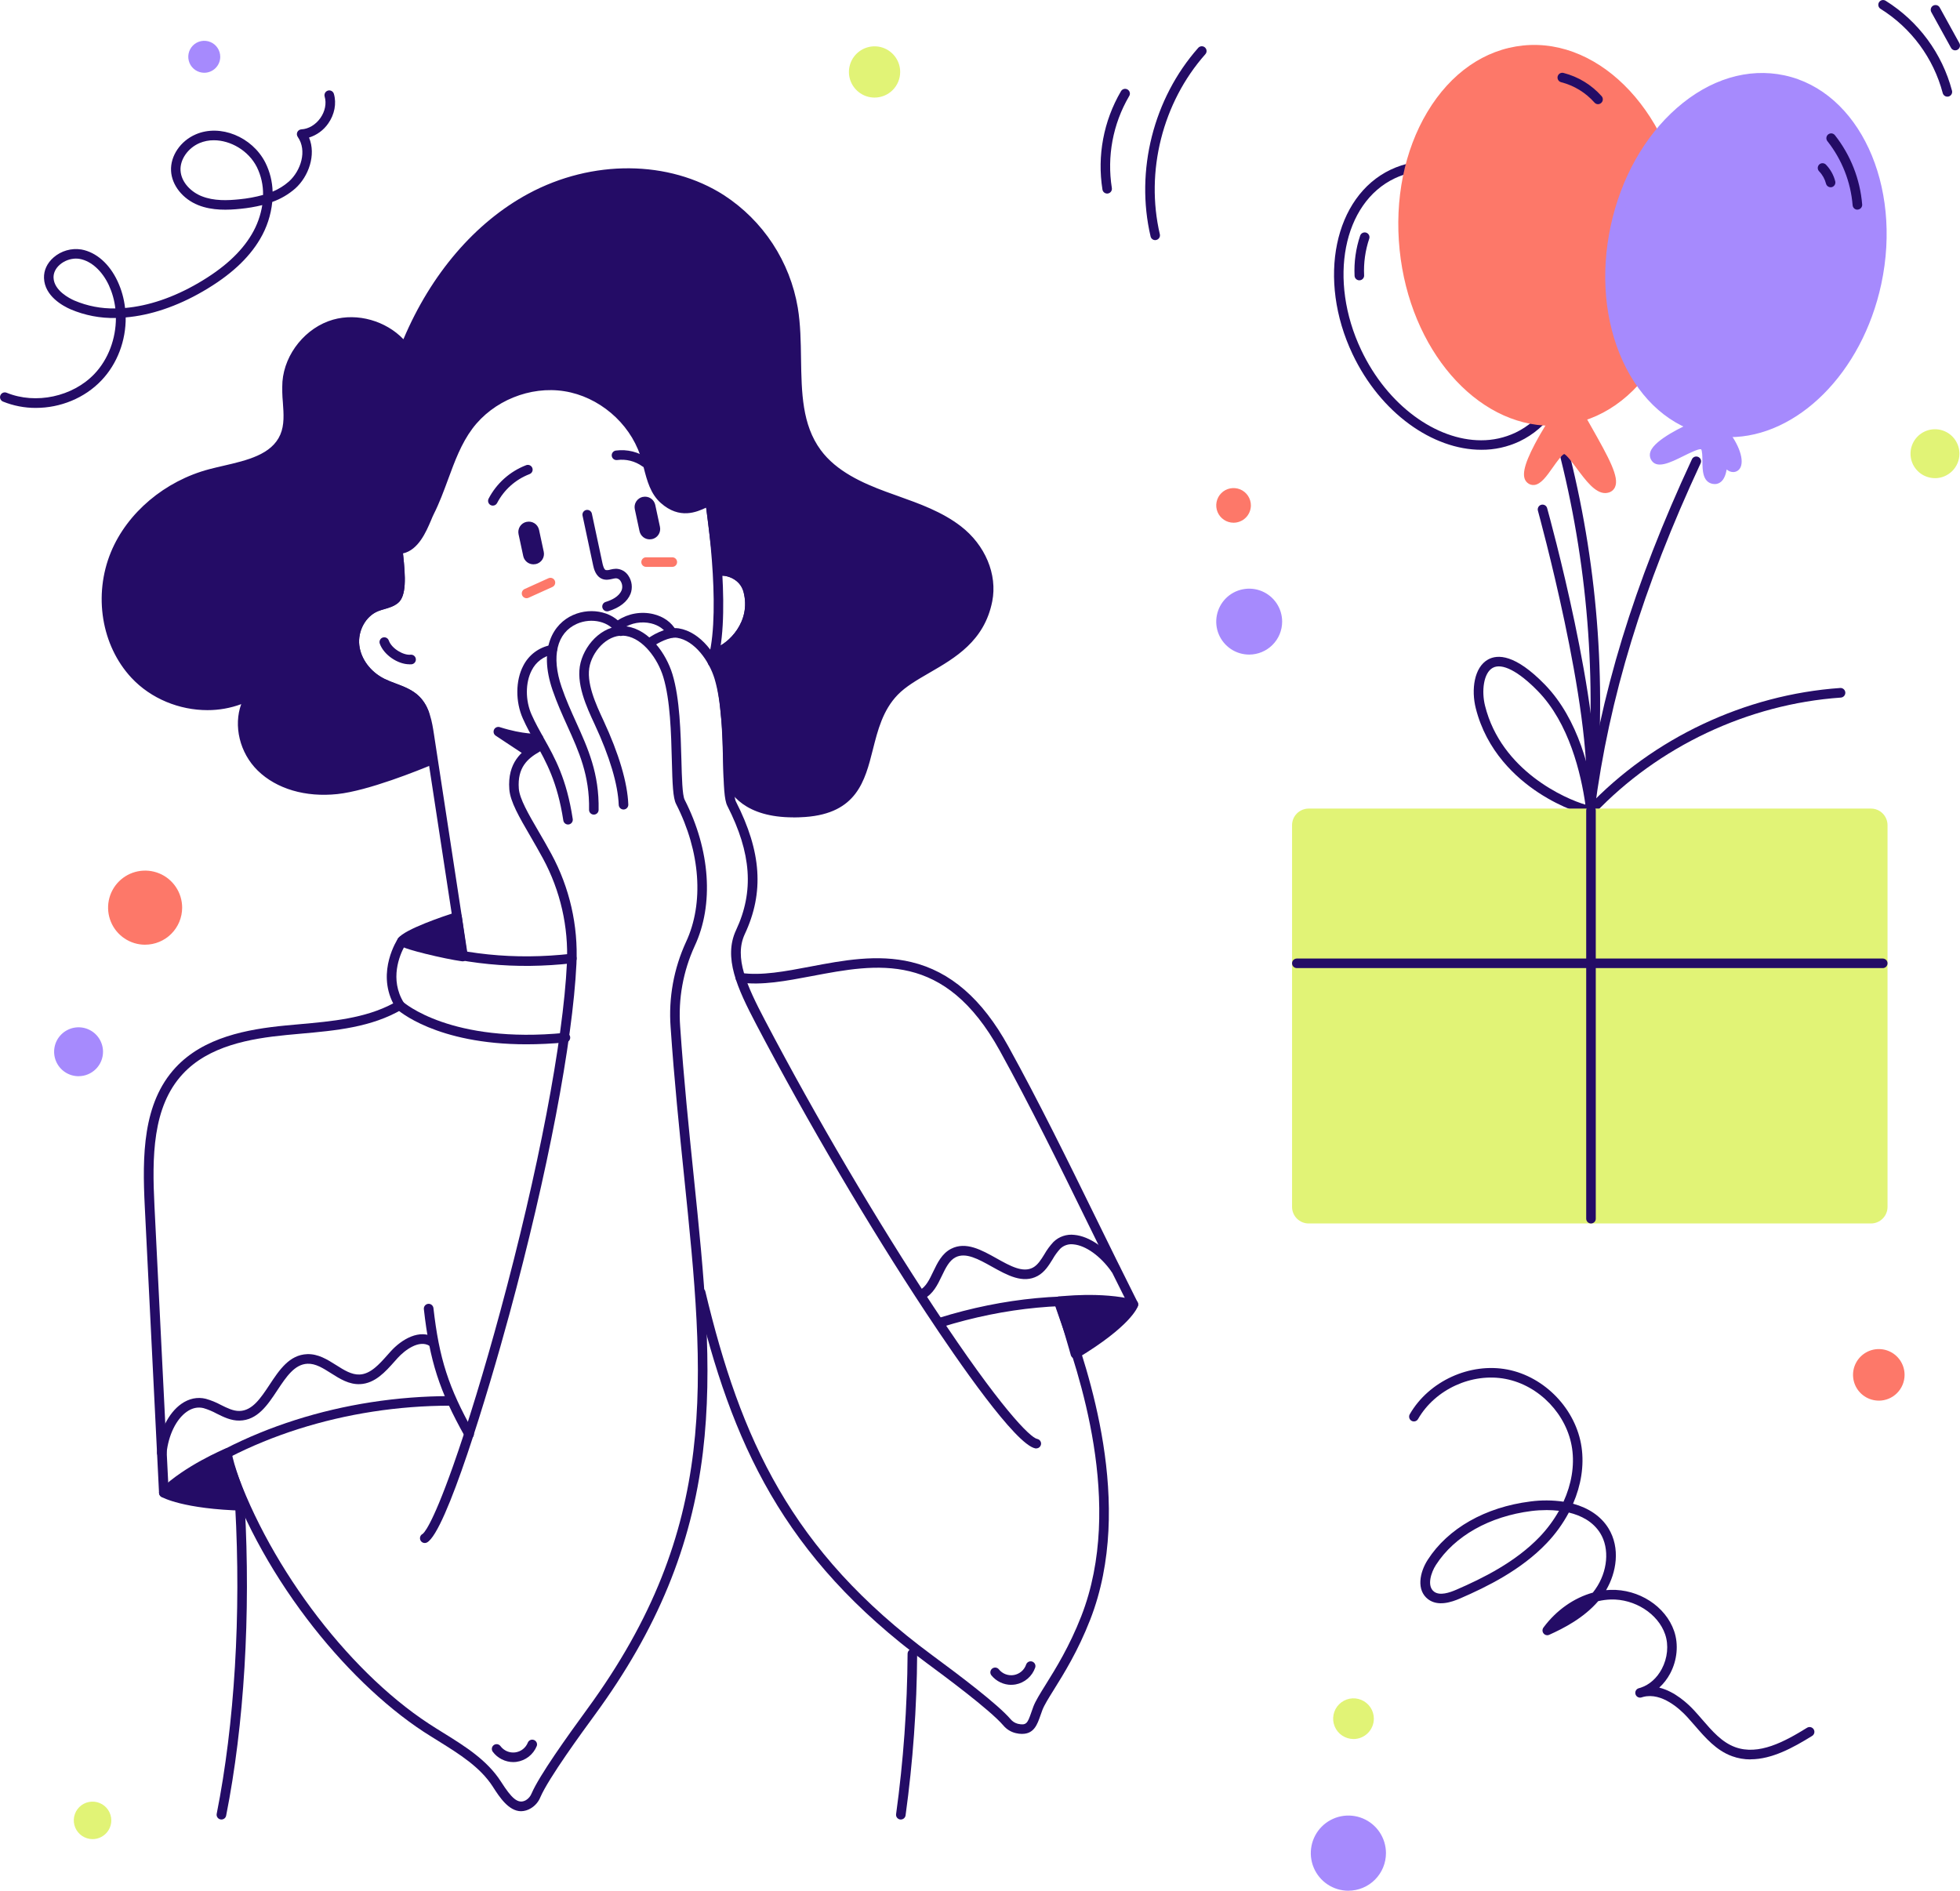 <?xml version="1.0" encoding="UTF-8"?>
<svg id="Layer_2" data-name="Layer 2" xmlns="http://www.w3.org/2000/svg" viewBox="0 0 798.63 770.41">
  <defs>
    <style>
      .cls-1 {
        fill: #a68afd;
      }

      .cls-2 {
        fill: #fd7869;
      }

      .cls-3 {
        fill: #240c66;
      }

      .cls-4 {
        fill: #e1f376;
      }
    </style>
  </defs>
  <g id="Layer_1-2" data-name="Layer 1">
    <g>
      <path class="cls-3" d="M603.56,183.27c-19.77,0-41.06-14.99-52.44-38.97-14.48-30.52-7.5-64.22,15.52-75.16,11.25-5.34,24.55-4.51,37.47,2.33,12.72,6.73,23.56,18.53,30.52,33.22,14.48,30.52,7.51,64.22-15.51,75.16-4.86,2.29-10.18,3.46-15.55,3.42Zm-21.27-113.7c-4.83-.02-9.61,1.03-13.99,3.1-21.08,9.99-27.21,41.37-13.66,69.95,10.71,22.6,30.57,36.78,48.84,36.78,4.82,.03,9.59-1.03,13.96-3.08,21.08-9.99,27.21-41.37,13.66-69.95-6.61-13.92-16.85-25.1-28.83-31.45-6.71-3.55-13.51-5.35-19.99-5.35Z"/>
      <path class="cls-3" d="M188.48,390.32c-.47,0-.92-.17-1.27-.48-.35-.31-.58-.73-.65-1.19-2.92-19.09-4.87-31.8-6.8-44.5-1.94-12.7-3.9-25.41-6.8-44.5-.82-5.37-1.75-10.07-4.87-13.15-2.13-2.11-5.09-3.22-8.21-4.4-1.74-.62-3.44-1.33-5.11-2.13-6.75-3.41-11.45-9.78-12.25-16.64-.89-7.57,3.44-15.3,10.08-17.97,.94-.37,1.9-.68,2.87-.94,1.58-.46,3.07-.89,4.18-1.74,2.26-1.75,1.15-12.22,.72-16.15-.11-1.03-.21-1.94-.26-2.64-.04-.52,.12-1.03,.46-1.42,.34-.39,.82-.64,1.33-.68,.52-.04,1.03,.12,1.42,.46,.39,.34,.64,.82,.68,1.33,.06,.68,.15,1.55,.25,2.54,.93,8.73,1.46,16.81-2.23,19.65-1.67,1.31-3.62,1.87-5.48,2.41-.84,.23-1.67,.49-2.49,.81-5.06,2.04-8.35,8.02-7.67,13.92,.66,5.57,4.54,10.79,10.14,13.62,1.54,.74,3.11,1.39,4.72,1.96,3.37,1.26,6.86,2.58,9.58,5.27,4.29,4.24,5.27,10.65,5.99,15.33,2.92,19.09,4.86,31.8,6.8,44.5,1.94,12.71,3.9,25.42,6.8,44.5,.04,.25,.03,.51-.03,.76-.06,.25-.17,.48-.32,.69-.15,.21-.34,.38-.56,.52-.22,.13-.46,.22-.72,.26-.1,.01-.2,.01-.31,0Z"/>
      <path class="cls-3" d="M290.33,271.62c-.16,0-.32-.02-.48-.06-.25-.06-.48-.18-.69-.33-.21-.15-.38-.34-.51-.57-.13-.22-.22-.46-.25-.72-.04-.26-.02-.51,.04-.76,.46-1.81,.86-3.76,1.2-5.76,3.68-22.17-2.32-61.95-4.19-70.11-.12-.5-.02-1.03,.25-1.47s.71-.75,1.22-.86c.51-.12,1.03-.03,1.47,.25,.44,.28,.75,.71,.86,1.22,1.9,8.32,8.01,48.88,4.24,71.61-.35,2.12-.78,4.16-1.27,6.09-.11,.42-.35,.79-.69,1.06s-.76,.41-1.19,.41Z"/>
      <path class="cls-3" d="M166.82,270.68c-4.77,0-10.44-3.86-12.06-8.39-.09-.24-.13-.5-.12-.76,.01-.26,.07-.51,.18-.74,.11-.23,.26-.44,.45-.61,.19-.18,.41-.31,.65-.39,.24-.09,.5-.13,.76-.11,.26,.01,.51,.08,.74,.19s.44,.27,.61,.46c.17,.19,.3,.42,.39,.66,1.19,3.34,6,6.08,8.86,5.78,.26-.03,.51,0,.76,.07,.25,.07,.48,.19,.68,.36,.2,.16,.37,.36,.49,.59,.12,.23,.2,.47,.23,.73,.03,.26,0,.52-.07,.76-.07,.25-.19,.48-.36,.68-.16,.2-.36,.37-.59,.49-.23,.12-.47,.2-.73,.23-.29,0-.59,.02-.88,.02Z"/>
      <path class="cls-3" d="M247.34,249.09c-.47,0-.92-.17-1.27-.48-.35-.31-.58-.73-.65-1.19-.07-.46,.03-.93,.28-1.33,.25-.39,.63-.68,1.08-.82,2.39-.73,5.47-2.15,6.53-4.8,.22-.62,.28-1.27,.2-1.92-.08-.65-.31-1.27-.67-1.81-.19-.32-.45-.59-.77-.78s-.68-.31-1.05-.33c-.51,.03-1.01,.12-1.5,.25-1.15,.26-2.57,.6-4.07,.04-2.78-1.04-3.5-4.29-3.79-5.68l-4.27-20.05c-.07-.25-.08-.52-.04-.78,.04-.26,.13-.51,.27-.73,.14-.22,.32-.42,.54-.57,.21-.15,.46-.26,.71-.31,.26-.05,.52-.06,.78,0,.26,.05,.5,.15,.72,.3,.22,.15,.4,.34,.54,.56,.14,.22,.24,.47,.28,.73l4.28,20.05c.13,.63,.56,2.54,1.34,2.84,.62,.08,1.24,.02,1.83-.18,.78-.21,1.59-.33,2.41-.35,1,.03,1.99,.3,2.86,.8,.88,.5,1.61,1.2,2.15,2.05,.72,1.07,1.17,2.3,1.32,3.58,.15,1.28,0,2.58-.46,3.79-1.3,3.22-4.42,5.66-9.01,7.06-.18,.05-.38,.08-.57,.07Z"/>
      <path class="cls-2" d="M214.55,243.74c-.45,0-.88-.15-1.22-.43-.35-.28-.59-.67-.68-1.11-.09-.43-.04-.89,.17-1.29,.2-.4,.53-.71,.94-.9l9.73-4.4c.47-.21,1.01-.23,1.49-.04,.48,.18,.87,.55,1.08,1.02,.21,.47,.23,1,.05,1.49-.18,.48-.55,.87-1.01,1.09l-9.73,4.4c-.25,.12-.53,.17-.8,.18Z"/>
      <path class="cls-3" d="M292.42,267.64c-.46,0-.91-.16-1.26-.46s-.59-.72-.66-1.17c-.08-.46,.02-.93,.25-1.32,.24-.4,.61-.69,1.05-.84,4.65-1.56,14.44-10.32,11.14-22.73-1.4-5.21-6.97-6.95-9.69-6.47-.51,.08-1.02-.04-1.44-.33-.42-.3-.7-.74-.79-1.25-.09-.5,.02-1.02,.31-1.44,.29-.42,.73-.72,1.23-.81,4.66-.83,12.17,1.94,14.14,9.29,3.9,14.64-7.14,25.26-13.65,27.44-.2,.07-.42,.1-.63,.1Z"/>
      <path class="cls-3" d="M215.31,215.86l-.07,.02c-.48,.1-.79,.58-.69,1.06l1.92,8.95c.1,.48,.58,.79,1.06,.69l.07-.02c.48-.1,.79-.58,.69-1.06l-1.92-8.95c-.1-.48-.58-.79-1.06-.69Z"/>
      <path class="cls-3" d="M217.35,229.94c-.97,0-1.91-.33-2.66-.94-.75-.61-1.28-1.45-1.48-2.4l-1.92-8.95c-.23-1.1-.02-2.24,.59-3.18,.61-.94,1.57-1.6,2.66-1.83h.08c1.1-.23,2.24-.02,3.18,.59,.94,.61,1.6,1.57,1.84,2.66l1.92,8.95c.23,1.09,.02,2.24-.59,3.17-.61,.94-1.56,1.6-2.66,1.84h-.07c-.29,.06-.58,.09-.88,.09Z"/>
      <path class="cls-2" d="M273.94,230.98h-10.68c-.52,0-1.01-.21-1.38-.57-.37-.37-.57-.86-.57-1.38s.21-1.01,.57-1.38c.37-.37,.86-.57,1.38-.57h10.68c.52,0,1.01,.21,1.38,.57,.37,.37,.57,.86,.57,1.38s-.21,1.01-.57,1.38c-.36,.37-.86,.57-1.38,.57Z"/>
      <path class="cls-3" d="M264.91,216.4l.07-.02c.48-.1,.79-.58,.69-1.06l-1.92-8.95c-.1-.48-.58-.79-1.06-.69h-.07c-.48,.12-.79,.6-.69,1.08l1.92,8.95c.11,.48,.58,.79,1.07,.69Z"/>
      <path class="cls-3" d="M264.71,219.77c-.97,0-1.9-.34-2.65-.94-.75-.61-1.27-1.45-1.48-2.4l-1.92-8.95c-.23-1.09-.02-2.24,.59-3.17,.61-.94,1.56-1.6,2.65-1.84h.07c1.1-.23,2.24-.02,3.18,.59,.94,.61,1.6,1.57,1.84,2.66l1.92,8.95c.23,1.1,.02,2.24-.59,3.18-.61,.94-1.57,1.6-2.66,1.83h-.07c-.29,.06-.58,.09-.87,.09Z"/>
      <path class="cls-3" d="M209.15,717.99c-1.63,0-3.24-.39-4.7-1.13-1.46-.73-2.72-1.8-3.69-3.11-.29-.42-.41-.93-.33-1.44,.08-.5,.36-.95,.77-1.25,.41-.3,.92-.43,1.43-.36,.5,.08,.96,.34,1.27,.75,.68,.93,1.6,1.66,2.66,2.12,1.06,.45,2.22,.62,3.37,.47,1.14-.15,2.23-.6,3.13-1.31,.91-.71,1.61-1.65,2.03-2.73,.21-.46,.58-.82,1.04-1.01,.46-.19,.98-.19,1.45,0,.47,.18,.84,.54,1.06,.99,.21,.45,.24,.97,.08,1.44-.69,1.72-1.82,3.22-3.27,4.36-1.46,1.14-3.19,1.87-5.02,2.12-.42,.06-.85,.08-1.28,.08Z"/>
      <path class="cls-3" d="M713.3,716.9c-2.6,.01-5.17-.44-7.61-1.33-6.36-2.33-10.8-7.46-15.08-12.41-1.03-1.19-2.1-2.42-3.16-3.57-2.9-3.15-10.29-10.06-17.82-8.18-.3,.1-.59,.18-.89,.26-.49,.12-1,.05-1.44-.2-.43-.25-.76-.65-.9-1.14-.14-.48-.1-.99,.13-1.44,.23-.45,.62-.79,1.09-.95,.31-.1,.61-.19,.92-.27,3.54-1.18,6.56-3.86,8.56-7.6,2.38-4.46,2.89-9.73,1.38-14.14-2.88-8.4-12.39-14.48-22.16-14.19-1.72,.06-3.43,.28-5.1,.67-5.92,6.88-14.09,11.07-19.97,13.71-.39,.18-.83,.22-1.25,.12-.42-.1-.79-.34-1.06-.68-.27-.33-.42-.75-.43-1.18,0-.43,.13-.85,.38-1.2,5.26-7.1,12.47-12.12,20.13-14.24,.34-.43,.67-.88,.99-1.33,5.09-7.2,5.92-16.61,2.04-22.87-2.98-4.8-7.86-7.24-12.81-8.43-2.43,4.56-5.47,8.77-9.04,12.5-10.39,10.91-24.29,17.75-35.23,22.49-3.69,1.6-9.07,3.34-13.06,.35-4.86-3.68-3.49-10.92-.16-16.09,8.24-12.81,23.47-21.44,41.76-23.75,4.5-.61,9.07-.58,13.56,.08,3.24-7.12,4.52-14.62,3.51-21.62-1.99-13.82-13.36-25.76-27.1-28.4-13.74-2.64-28.72,4.24-35.68,16.34-.26,.45-.68,.78-1.18,.91-.5,.14-1.03,.07-1.48-.19-.45-.26-.78-.68-.91-1.18-.13-.5-.07-1.03,.19-1.48,7.77-13.5,24.5-21.16,39.79-18.23,15.29,2.94,28.01,16.25,30.22,31.66,1.08,7.48-.19,15.44-3.47,23.01,6.38,1.74,11.4,5.14,14.39,9.96,5.01,8.11,3.26,18.14-.93,25.26,.58-.06,1.18-.09,1.76-.11,11.57-.37,22.5,6.68,25.97,16.81,1.86,5.42,1.25,11.87-1.62,17.26-1.14,2.16-2.65,4.11-4.45,5.76,6.4,1.57,11.72,6.59,14.21,9.28,1.11,1.19,2.18,2.45,3.24,3.66,4.14,4.79,8.05,9.31,13.47,11.3,9.59,3.52,20.16-2.23,29.31-7.89,.44-.27,.98-.36,1.48-.24,.51,.12,.94,.44,1.22,.88,.27,.44,.36,.98,.24,1.48-.12,.5-.44,.94-.88,1.21-7.68,4.76-16.34,9.53-25.07,9.53Zm-83.2-101.59c-2.02,0-4.05,.12-6.05,.37-17.15,2.17-31.36,10.18-38.97,21.99-1.92,2.97-3.82,8.55-.76,10.87,2.37,1.79,6.36,.39,9.16-.82,10.58-4.59,24.05-11.2,33.96-21.6,3.02-3.18,5.64-6.71,7.79-10.53-1.7-.19-3.41-.29-5.13-.29Z"/>
      <path class="cls-3" d="M14.62,166.21c-4.59,.02-9.14-.86-13.4-2.58-.48-.2-.86-.57-1.06-1.05-.2-.48-.2-1.01,0-1.49,.19-.48,.57-.86,1.05-1.06,.48-.2,1.01-.2,1.49,0,11.88,4.85,26.93,1.63,35.77-7.67,5.7-5.99,8.76-14.43,8.76-22.79-6.33,.15-12.63-1.05-18.46-3.53-3.17-1.39-10.58-5.39-10.84-12.72-.12-3.15,1.26-6.12,3.9-8.42,1.54-1.34,3.35-2.32,5.31-2.88,1.96-.56,4.02-.68,6.03-.36,6.04,1.11,11.41,5.81,14.74,12.94,1.6,3.44,2.63,7.12,3.05,10.89,9.47-.82,19.68-4.24,29.84-10.16,10.29-5.99,17.4-12.47,21.75-19.82,2.19-3.67,3.65-7.72,4.32-11.94-2.92,.72-5.88,1.22-8.87,1.51-5.01,.52-11.46,.82-17.26-1.51-6.32-2.53-10.75-8.13-11.04-13.95-.32-6.09,3.83-12.21,10.1-14.89,9.94-4.28,22.94,.97,28.32,11.52,1.84,3.68,2.85,7.72,2.96,11.83,2.44-1.01,4.7-2.41,6.68-4.16,4.78-4.33,7.51-12.49,3.56-18.15-.2-.29-.32-.62-.35-.97-.03-.35,.04-.69,.19-1.01,.15-.31,.39-.58,.68-.77,.29-.19,.63-.3,.97-.32,2.9-.15,5.78-1.85,7.71-4.57,1.92-2.71,2.59-5.99,1.77-8.78-.07-.25-.1-.5-.07-.76,.03-.25,.1-.5,.22-.73,.12-.23,.29-.42,.49-.59,.2-.16,.43-.28,.67-.36,.25-.07,.5-.1,.76-.07,.25,.03,.5,.1,.73,.22,.23,.12,.42,.29,.59,.49,.16,.2,.28,.43,.36,.67,1.15,3.9,.28,8.46-2.33,12.13-1.89,2.71-4.64,4.71-7.79,5.69,2.98,7.09-.21,15.89-5.57,20.72-2.76,2.42-5.95,4.3-9.41,5.52-.54,5.37-2.25,10.55-5.01,15.18-4.69,7.93-12.25,14.87-23.15,21.2-10.69,6.22-21.5,9.82-31.56,10.67,.08,9.38-3.34,18.8-9.89,25.67-6.9,7.26-16.79,11.2-26.68,11.2Zm16.36-60.85c-2.42,.03-4.76,.9-6.6,2.48-1.73,1.5-2.63,3.39-2.56,5.33,.2,5.26,6.56,8.45,8.51,9.3,5.27,2.24,10.95,3.33,16.67,3.21-.37-3.26-1.26-6.44-2.63-9.43-2.74-5.88-7.19-9.9-11.9-10.75-.49-.09-.99-.13-1.49-.13Zm56.15-48.21c-2-.02-3.99,.38-5.83,1.15-4.72,2.02-7.98,6.68-7.74,11.11,.26,5.01,4.5,8.91,8.6,10.53,5.01,2.01,10.58,1.76,15.42,1.26,3.25-.31,6.46-.9,9.61-1.77,.08-3.96-.8-7.88-2.56-11.42-3.39-6.64-10.66-10.86-17.49-10.86Z"/>
      <path class="cls-3" d="M470.71,97.84c-.44,0-.87-.15-1.21-.42s-.58-.66-.68-1.08c-6.27-26.78,1.17-56.22,19.4-76.82,.17-.2,.37-.36,.6-.47,.23-.12,.48-.18,.74-.2,.26-.02,.52,.02,.76,.1,.24,.08,.47,.21,.66,.39,.19,.17,.35,.38,.46,.61,.11,.23,.18,.49,.19,.74,.02,.26-.02,.52-.11,.76-.09,.24-.23,.47-.4,.66-17.42,19.66-24.5,47.76-18.53,73.33,.06,.25,.07,.51,.03,.76-.04,.25-.13,.49-.27,.71-.13,.22-.31,.41-.52,.55-.21,.15-.44,.26-.69,.31-.15,.05-.3,.07-.45,.08Z"/>
      <path class="cls-3" d="M451.13,78.87c-.46,0-.91-.17-1.26-.46-.35-.3-.59-.71-.66-1.17-2.19-13.78,.46-27.9,7.48-39.95,.12-.24,.29-.46,.49-.63,.21-.17,.44-.3,.7-.38,.26-.08,.53-.1,.8-.07,.27,.03,.53,.12,.76,.26,.23,.14,.43,.32,.59,.54s.27,.47,.32,.73c.06,.26,.06,.54,0,.8-.06,.26-.16,.51-.32,.73-6.57,11.27-9.04,24.46-6.99,37.34,.08,.51-.04,1.03-.34,1.45-.3,.42-.75,.7-1.26,.78-.1,.02-.2,.04-.31,.04Z"/>
      <path class="cls-3" d="M793.47,39.38c-.43,0-.85-.14-1.19-.41s-.58-.63-.69-1.05c-3.76-14.22-12.79-26.47-25.26-34.27-.23-.13-.43-.3-.59-.51-.16-.21-.28-.45-.34-.7-.07-.26-.08-.52-.04-.78,.04-.26,.13-.51,.27-.73,.14-.22,.32-.42,.54-.57,.22-.15,.46-.26,.72-.31,.26-.05,.53-.06,.78,0,.26,.05,.5,.15,.72,.3,13.32,8.33,22.96,21.41,26.98,36.6,.06,.25,.08,.51,.04,.76-.03,.25-.12,.5-.25,.72-.13,.22-.3,.41-.51,.57-.2,.15-.44,.27-.68,.33-.16,.04-.33,.06-.49,.06Z"/>
      <path class="cls-3" d="M796.68,20.52c-.35,0-.69-.09-.99-.27-.3-.18-.54-.43-.71-.74l-8.04-14.57c-.12-.22-.2-.47-.23-.72-.03-.25,0-.51,.06-.76,.07-.25,.19-.48,.35-.68,.16-.2,.36-.37,.58-.49,.23-.12,.47-.2,.73-.23,.25-.03,.51,0,.76,.06,.25,.07,.48,.19,.68,.35,.2,.16,.37,.36,.49,.58l8.03,14.57c.16,.3,.24,.63,.24,.97,0,.34-.1,.67-.27,.96-.18,.29-.42,.53-.71,.7-.29,.17-.63,.26-.96,.26Z"/>
      <path class="cls-3" d="M647.81,331.78h-.21c-.25-.03-.5-.1-.73-.23-.22-.12-.42-.29-.58-.48-.16-.2-.28-.43-.35-.67-.08-.25-.1-.5-.07-.76,5.01-47.87,1.64-96.24-9.97-142.95-.07-.25-.09-.52-.06-.78,.03-.26,.12-.51,.25-.74,.13-.23,.31-.43,.52-.58,.21-.16,.45-.27,.7-.33,.26-.06,.52-.07,.78-.03,.26,.04,.51,.14,.73,.28,.22,.14,.41,.32,.56,.54,.15,.22,.25,.46,.31,.72,11.71,47.14,15.1,95.96,10.02,144.27-.05,.47-.27,.91-.62,1.23-.35,.32-.8,.51-1.28,.52Z"/>
      <path class="cls-3" d="M647.79,331.86h-.26c-.51-.07-.97-.34-1.29-.75-.31-.41-.45-.92-.38-1.44,5.98-46.27,19.82-91.55,43.54-142.53,.22-.47,.61-.83,1.1-1.01,.48-.18,1.02-.15,1.49,.06,.47,.22,.83,.61,1.01,1.1,.18,.49,.16,1.02-.06,1.49-23.56,50.61-37.3,95.53-43.21,141.42-.07,.46-.31,.88-.66,1.19-.35,.3-.81,.47-1.28,.47Z"/>
      <path class="cls-3" d="M648.23,332.21c-2.39,0-11.62-2.85-21.26-9.16-9.29-6.08-21.28-17.02-25.66-34.52-1.85-7.42-.73-16.6,5.01-19.8,3.9-2.17,11.07-2.18,23.1,10.16,13.75,14.1,18.88,35.57,20.79,51.1,.07,.52-.07,1.04-.38,1.45-.31,.42-.77,.69-1.29,.77-.1,0-.21,0-.31,0Zm-43.13-44.63c6.65,26.61,32.85,37.95,40.9,40.29-1.8-12.63-6.61-33.19-19.37-46.27-7.92-8.12-14.63-11.58-18.41-9.47-3.77,2.11-4.6,9.53-3.12,15.45Z"/>
      <path class="cls-3" d="M648.27,332.17c-.38,0-.75-.11-1.07-.32-.32-.21-.57-.51-.72-.86-.15-.35-.19-.74-.13-1.11,.07-.38,.24-.72,.51-1,26.72-28.16,64.23-45.85,102.95-48.55,.52-.04,1.03,.13,1.42,.48,.39,.34,.63,.82,.67,1.34,.03,.52-.14,1.03-.48,1.42-.34,.39-.82,.63-1.34,.67-37.75,2.63-74.34,19.89-100.39,47.33-.18,.19-.4,.35-.64,.45-.24,.11-.51,.16-.77,.16Z"/>
      <path class="cls-3" d="M66.74,610.17c-.5,0-.98-.19-1.34-.53-.36-.34-.58-.81-.6-1.31l-5.81-116.72c-1.02-20.68-.9-42.09,12.54-56.61,11.5-12.38,29.14-15.63,44.91-17.15,1.84-.18,3.7-.34,5.57-.51,13.18-1.18,26.78-2.38,38.2-8.49-6.72-13.12,1.63-25.94,2-26.51,.24-.35,.58-.62,.98-.76,.4-.14,.84-.15,1.24-.02,23.99,7.5,45.1,9.68,68.43,7.06,.5-.04,1,.12,1.39,.44,.39,.32,.64,.78,.69,1.28,.06,.5-.08,1-.39,1.4-.31,.4-.76,.67-1.25,.74-23.42,2.63-44.63,.56-68.56-6.75-1.84,3.42-6.12,13.27-.21,22.83,.14,.22,.23,.47,.27,.72,.04,.26,.03,.52-.03,.77-.06,.25-.17,.49-.33,.7-.16,.21-.35,.38-.57,.51-12.5,7.37-27.24,8.68-41.5,9.95-1.85,.17-3.7,.33-5.53,.51-15.03,1.45-31.8,4.45-42.4,15.92-12.42,13.41-12.49,33.91-11.5,53.77l5.8,116.72c.02,.52-.16,1.02-.5,1.4-.35,.38-.83,.61-1.35,.64h-.15Z"/>
      <path class="cls-3" d="M68,609.54c-.41,0-.8-.13-1.14-.36-.33-.24-.58-.57-.71-.96-.13-.38-.14-.8-.02-1.19s.35-.73,.68-.98c30.58-23.62,73.16-37.18,116.81-37.19,.52,0,1.01,.21,1.38,.57,.37,.37,.57,.86,.57,1.38s-.21,1.01-.57,1.38c-.37,.37-.86,.57-1.38,.57-42.8,0-84.51,13.27-114.43,36.38-.34,.26-.76,.41-1.19,.41Z"/>
      <path class="cls-3" d="M65.94,593.93c-.07,0-.14,0-.21,0-.51-.05-.99-.31-1.31-.71-.33-.4-.48-.91-.43-1.43,.89-8.52,4.68-16.09,9.89-19.75,3.12-2.2,6.58-2.92,9.98-2.08,2.14,.61,4.21,1.45,6.17,2.51,2.57,1.28,5.01,2.49,7.51,2.45,5.28-.08,8.68-5.22,12.28-10.66,3.96-6,8.07-12.21,15.32-12.49,4.49-.17,8.21,2.18,11.81,4.45,3.24,2.06,6.31,3.99,9.59,3.85,4.45-.2,7.95-4.14,11.34-7.95,.43-.49,.87-.98,1.3-1.46,4.45-4.93,11.84-9.35,17.91-5.6,.44,.27,.76,.71,.88,1.21,.12,.51,.04,1.04-.24,1.48-.27,.44-.71,.76-1.21,.88-.51,.12-1.04,.04-1.48-.23-4.31-2.67-10.18,1.83-12.97,4.9l-1.28,1.43c-3.74,4.21-7.98,8.99-14.08,9.26-4.5,.2-8.23-2.16-11.85-4.46-3.24-2.05-6.29-3.99-9.57-3.85-5.26,.21-8.64,5.33-12.25,10.75-3.99,6.05-8.13,12.3-15.47,12.41-3.46,.06-6.43-1.43-9.3-2.85-1.7-.93-3.5-1.68-5.36-2.23-2.32-.56-4.6-.07-6.81,1.48-4.32,3.03-7.48,9.54-8.25,16.97-.05,.47-.28,.91-.63,1.22-.35,.32-.81,.5-1.28,.5Z"/>
      <path class="cls-3" d="M191.12,586.3c-.35,0-.69-.09-.99-.27-.3-.18-.55-.43-.72-.73-10.41-18.59-14.32-30.7-16.7-51.86-.06-.52,.09-1.03,.42-1.44,.32-.41,.8-.67,1.31-.73,.52-.06,1.04,.09,1.44,.42,.41,.33,.67,.8,.73,1.31,2.34,20.57,6.12,32.34,16.25,50.4,.16,.29,.25,.63,.25,.96,0,.34-.09,.67-.26,.96-.17,.29-.41,.54-.7,.71-.29,.17-.62,.27-.96,.27h-.07Z"/>
      <path class="cls-3" d="M90.21,741.39c-.13,0-.26-.01-.38-.04-.51-.1-.95-.4-1.24-.83-.29-.43-.39-.96-.29-1.46,7.3-36.7,9.97-81.24,7.53-125.39-.03-.52,.15-1.03,.49-1.41,.35-.38,.83-.62,1.35-.65,.52-.03,1.02,.15,1.41,.49,.39,.34,.62,.83,.65,1.35,2.46,44.47-.23,89.35-7.59,126.38-.09,.44-.33,.84-.68,1.12-.35,.28-.79,.44-1.23,.43Z"/>
      <path class="cls-3" d="M367.07,741.38h-.27c-.26-.03-.51-.12-.73-.25-.23-.13-.42-.3-.58-.51-.16-.21-.27-.44-.33-.69-.06-.25-.08-.52-.03-.77,2.98-21.64,4.54-43.46,4.68-65.31,0-.52,.21-1.01,.57-1.38,.37-.37,.86-.57,1.38-.57s1.01,.21,1.38,.57c.37,.36,.57,.86,.57,1.38-.14,22.02-1.72,44.01-4.72,65.82-.06,.47-.28,.9-.64,1.22s-.81,.49-1.29,.5Z"/>
      <path class="cls-3" d="M200.81,206.03c-.33,0-.66-.09-.95-.25-.29-.16-.53-.4-.71-.69-.17-.29-.27-.61-.28-.95-.01-.33,.06-.67,.22-.96,3.26-6.25,8.69-11.09,15.26-13.62,.24-.1,.5-.15,.76-.14,.26,0,.52,.06,.75,.16,.24,.1,.45,.25,.63,.44,.18,.19,.32,.41,.41,.65,.09,.24,.14,.5,.13,.76,0,.26-.07,.51-.18,.75-.11,.24-.26,.45-.46,.62-.19,.17-.42,.31-.66,.4-5.68,2.19-10.37,6.37-13.18,11.77-.17,.32-.41,.58-.72,.77-.31,.19-.66,.28-1.02,.28Z"/>
      <path class="cls-3" d="M262.83,190.38c-.4,0-.79-.13-1.11-.37-2.97-2.13-6.64-3.04-10.26-2.56-.51,.07-1.03-.07-1.44-.38-.41-.31-.68-.78-.75-1.29-.07-.51,.07-1.03,.38-1.44,.31-.41,.78-.68,1.29-.75,4.61-.61,9.28,.56,13.06,3.27,.33,.24,.58,.58,.71,.97,.13,.39,.13,.81,0,1.2-.13,.39-.38,.73-.71,.97-.33,.24-.73,.37-1.15,.37h0Z"/>
      <path class="cls-3" d="M390.29,215.9c-8.76-6.72-19.61-9.93-29.99-13.76-10.37-3.83-20.92-8.74-27.46-17.63-11.95-16.25-6.46-38.93-9.7-58.85-1.53-9.03-4.91-17.66-9.93-25.32-5.03-7.66-11.59-14.2-19.27-19.19-22.88-14.68-53.82-13.43-77.74-.56-23.92,12.88-41.2,36.03-51.22,61.3-6.39-8.68-18.37-12.77-28.75-9.81-10.37,2.96-18.37,12.81-19.21,23.52-.56,7.45,1.93,15.34-1.02,22.21-4.64,10.78-18.87,12.21-30.23,15.21-16.93,4.45-32.09,16.47-38.77,32.65-6.68,16.18-3.99,36.27,7.95,49.09,11.94,12.82,32.95,16.7,47.95,7.67-6.86,8.69-4.45,22.37,3.47,30.1,7.93,7.74,19.84,10.18,30.85,9.01,10.82-1.15,28.4-7.76,38.66-12.07l-3.07-19.02c-.72-2-1.86-3.82-3.34-5.34-3.68-3.64-9.19-4.55-13.81-6.88-5.83-2.95-10.43-8.64-11.19-15.13-.76-6.49,2.78-13.5,8.87-15.94,2.51-1.02,5.37-1.29,7.51-2.95,3.67-2.85,1.58-15.88,1.21-20.5,7.74,0,10.81-10.93,12.92-15.12,5.81-11.53,8.22-24.83,15.94-35.18,8.91-11.93,24.65-18.32,39.35-15.98,14.69,2.34,27.65,13.36,32.4,27.44,2.17,6.44,2.74,14.05,7.8,18.57,8.54,7.6,15.78,1.33,18.83,.64l3.59,28.63c3.62-.64,10.22,1.58,11.92,7.89,3.52,13.14-6.38,23.07-12.38,25.09,0,0-1.76,2.5-2.1,3.98,4.1,4.77,5.01,18.37,5.28,20.8,.95,8.19,.87,15.59,1.17,26.38,3.18,8.84,12.68,15.41,31.18,14.08,31.94-2.29,19.77-31.93,36.44-49.2,10.58-10.93,33.53-14.34,38.03-37.09,2.13-10.83-3.38-22.03-12.14-28.75Z"/>
      <path class="cls-3" d="M323.27,333.05c-19.64,0-26.17-9.55-28.33-15.55-.07-.19-.11-.4-.11-.61-.07-2.55-.12-4.92-.17-7.15-.15-7.2-.27-12.88-.98-19.05-.03-.26-.07-.64-.12-1.11-.35-3.66-1.43-14.82-4.71-18.63-.2-.23-.34-.51-.41-.81s-.08-.61,0-.9c.41-1.77,2.08-4.19,2.4-4.66,.24-.34,.58-.59,.97-.73,4.65-1.56,14.44-10.31,11.14-22.73-1.4-5.21-6.97-6.96-9.69-6.47-.26,.05-.53,.04-.78-.02-.26-.06-.5-.17-.71-.33-.21-.16-.39-.35-.53-.58-.13-.23-.22-.48-.25-.74l-3.27-26.13c-3.81,1.77-10.8,4.93-18.5-1.92-4.17-3.72-5.57-9.08-6.9-14.26-.47-1.8-.91-3.5-1.46-5.14-4.51-13.4-16.92-23.9-30.89-26.12-13.96-2.22-29.02,3.9-37.48,15.23-4.56,6.12-7.17,13.22-9.94,20.75-1.73,4.7-3.52,9.57-5.83,14.14-.33,.66-.7,1.53-1.11,2.53-1.97,4.62-5.13,12.04-11.4,13.44,.02,.22,.04,.44,.07,.67,.93,8.74,1.46,16.81-2.23,19.65-1.67,1.31-3.62,1.87-5.48,2.41-.84,.23-1.67,.49-2.49,.81-5.06,2.04-8.35,8.02-7.67,13.92,.66,5.57,4.54,10.79,10.14,13.62,1.54,.74,3.11,1.39,4.72,1.96,3.37,1.26,6.86,2.58,9.58,5.27,1.69,1.71,2.98,3.77,3.81,6.02,.05,.13,.09,.26,.11,.39l3.07,19.02c.07,.43,0,.87-.22,1.25-.21,.38-.55,.68-.95,.85-6.02,2.53-26.65,10.88-39.21,12.22-12.97,1.38-24.78-2.1-32.42-9.55-7.46-7.28-9.94-18.38-6.75-27.1-4.41,1.64-9.08,2.46-13.78,2.45-11.35,0-22.96-4.6-30.96-13.18-12.23-13.13-15.57-33.69-8.36-51.2,6.64-16.08,22-29.03,40.09-33.8,1.87-.49,3.84-.95,5.75-1.39,9.68-2.23,19.68-4.57,23.18-12.69,1.7-3.95,1.39-8.4,1.05-13.11-.27-2.82-.33-5.65-.18-8.48,.89-11.46,9.56-22.09,20.6-25.25,9.98-2.86,21.53,.48,28.7,7.97,11.24-26.62,29.22-47.61,50.9-59.3,26-14.02,57.29-13.78,79.72,.61,7.91,5.15,14.66,11.88,19.84,19.77,5.17,7.89,8.66,16.77,10.23,26.07,1.12,6.78,1.22,13.92,1.32,20.77,.22,13.84,.42,26.9,8.03,37.24,6.37,8.66,17.01,13.43,26.56,16.96,1.62,.6,3.24,1.17,4.86,1.75,8.85,3.16,17.99,6.43,25.61,12.28,9.98,7.66,15.03,19.7,12.85,30.67-3.19,16.15-15.11,23.02-25.61,29.1-4.96,2.87-9.63,5.57-12.92,8.97-6.06,6.28-8.12,14.43-10.11,22.31-3.22,12.77-6.55,25.96-27.59,27.47-1.65,.1-3.25,.18-4.77,.18Zm-24.55-16.58c3.48,9.18,13.79,13.62,29.09,12.52,18.23-1.31,20.82-11.56,24.1-24.53,2.12-8.35,4.3-17.04,11.09-24.07,3.66-3.79,8.57-6.63,13.77-9.64,10.27-5.93,20.9-12.07,23.75-26.48,1.88-9.53-2.59-20.04-11.4-26.82-7.14-5.49-16-8.65-24.56-11.69-1.64-.58-3.27-1.17-4.9-1.76-10.11-3.73-21.37-8.82-28.36-18.31-8.35-11.34-8.56-25.65-8.79-39.48-.11-6.74-.21-13.71-1.27-20.21-1.48-8.76-4.76-17.13-9.64-24.56-4.87-7.43-11.24-13.77-18.69-18.62-21.25-13.64-50.99-13.82-75.76-.46-21.68,11.69-39.56,33.1-50.35,60.3-.13,.32-.34,.61-.62,.82-.27,.21-.6,.35-.95,.39-.34,.04-.7,0-1.01-.14-.32-.14-.6-.36-.8-.64-5.89-8-17.09-11.83-26.64-9.09-9.55,2.73-17.03,11.9-17.82,21.8-.14,2.63-.08,5.27,.18,7.9,.35,4.97,.71,10.11-1.36,14.93-4.28,9.94-15.75,12.6-25.88,14.95-1.97,.46-3.83,.89-5.63,1.36-16.93,4.45-31.29,16.55-37.48,31.52-6.55,15.87-3.44,35.2,7.57,47.01,11.62,12.47,31.62,15.69,45.53,7.33,.39-.24,.85-.33,1.3-.26,.45,.07,.86,.29,1.16,.64,.3,.34,.47,.78,.49,1.24,.01,.46-.14,.9-.42,1.26-6.48,8.19-3.52,20.84,3.31,27.5,6.83,6.67,17.47,9.72,29.28,8.46,11.2-1.19,29.47-8.35,36.7-11.34l-2.78-17.29c-.63-1.66-1.59-3.18-2.84-4.45-2.13-2.12-5.09-3.22-8.21-4.4-1.74-.62-3.44-1.33-5.11-2.13-6.75-3.41-11.45-9.78-12.25-16.64-.89-7.57,3.44-15.3,10.08-17.97,.94-.36,1.9-.68,2.87-.94,1.58-.46,3.07-.88,4.18-1.74,2.26-1.75,1.15-12.22,.72-16.15-.11-1.03-.21-1.94-.26-2.64-.02-.27,.01-.54,.1-.79,.09-.25,.23-.49,.41-.69,.18-.2,.4-.36,.65-.46,.25-.11,.51-.16,.78-.16,5.13,0,8.03-6.8,9.95-11.3,.45-1.06,.85-1.98,1.23-2.78,2.23-4.37,3.95-9.13,5.65-13.73,2.74-7.46,5.57-15.17,10.47-21.71,9.3-12.46,25.86-19.19,41.2-16.74,15.35,2.45,29.01,13.99,33.96,28.72,.59,1.76,1.07,3.62,1.54,5.41,1.29,4.79,2.45,9.36,5.74,12.29,5.86,5.21,10.77,2.92,14.36,1.25,.87-.45,1.79-.81,2.74-1.07,.27-.06,.54-.06,.81,0s.52,.16,.74,.32c.22,.16,.41,.36,.55,.59,.14,.23,.23,.49,.26,.76l3.34,26.83c4.56,.14,10.39,3.08,12.09,9.43,3.79,14.17-6.44,24.57-13,27.2-.43,.65-.82,1.34-1.17,2.04,3.12,4.62,4.3,13.44,4.92,19.87,.04,.45,.08,.8,.11,1.05,.73,6.35,.86,12.12,1.01,19.42,.06,2.15,.11,4.38,.17,6.8Z"/>
      <path class="cls-3" d="M186.22,373.58s-19.8,6.35-22.42,9.84c.67,1.3,17.64,5.34,24.69,6.32l-2.27-16.16Z"/>
      <path class="cls-3" d="M188.49,391.69c-.09,0-.18,0-.27,0-3.46-.47-9.46-1.71-14.94-3.07-10.33-2.57-10.8-3.48-11.21-4.28-.17-.33-.24-.69-.21-1.06,.03-.36,.16-.71,.38-1,2.78-3.7,18.6-8.99,23.38-10.53,.27-.09,.56-.12,.84-.08,.28,.04,.55,.13,.79,.28s.44,.35,.6,.59c.15,.24,.25,.51,.29,.79l2.27,16.15c.04,.28,.02,.56-.06,.83-.08,.27-.21,.52-.4,.73-.18,.21-.41,.38-.66,.5-.25,.12-.53,.18-.81,.18v-.02Zm-20.86-8.69c6.11,1.79,12.3,3.26,18.56,4.4l-1.58-11.23c-6.55,2.19-13.45,4.9-16.99,6.83Z"/>
      <path class="cls-3" d="M92.5,592.09s-15.93,6.62-25.77,16.15c0,0,8.04,4.74,32.8,5.38,.02-.03-6.4-15.81-7.03-21.53Z"/>
      <path class="cls-3" d="M99.54,615.56h-.06c-24.97-.65-33.41-5.45-33.73-5.65-.26-.15-.48-.37-.64-.62s-.27-.54-.3-.83,0-.6,.1-.88c.1-.28,.26-.54,.48-.75,9.99-9.66,25.72-16.26,26.38-16.54,.28-.12,.58-.17,.89-.14,.3,.02,.6,.11,.86,.27,.26,.15,.48,.37,.64,.63,.16,.25,.26,.54,.3,.85,.47,4.45,5.14,16.67,6.89,21,.12,.29,.16,.62,.13,.93-.03,.32-.14,.62-.32,.88-.18,.27-.42,.48-.7,.63-.28,.15-.59,.23-.91,.23Zm-29.21-7.95c3.73,1.29,11.81,3.34,26.31,3.96-1.58-4.07-4.45-11.69-5.57-16.7-4.23,1.97-13.6,6.65-20.74,12.75Z"/>
      <path class="cls-3" d="M461.83,533.49c-.36,0-.72-.1-1.02-.29-.31-.19-.56-.46-.72-.78-5.86-11.6-11.69-23.46-17.3-34.93-11.22-22.91-22.85-46.6-35.38-69.31-22.48-40.73-49.97-35.52-76.56-30.47-10.51,1.99-20.44,3.9-29.45,2.61-.25-.04-.5-.13-.72-.26-.22-.13-.41-.3-.57-.51-.15-.21-.26-.44-.33-.69-.06-.25-.08-.5-.04-.76,.04-.25,.13-.49,.25-.72,.13-.22,.31-.41,.51-.57,.21-.15,.44-.26,.69-.33,.25-.06,.5-.08,.76-.04,8.35,1.19,17.99-.64,28.18-2.58,13.42-2.55,27.31-5.18,41.2-1.85,15.94,3.81,28.85,15.03,39.48,34.27,12.57,22.78,24.21,46.51,35.47,69.47,5.62,11.46,11.43,23.31,17.26,34.89,.15,.3,.22,.63,.21,.96-.01,.33-.11,.66-.29,.94-.17,.28-.42,.52-.71,.68-.29,.16-.62,.25-.95,.25h.03Z"/>
      <path class="cls-3" d="M383.08,540.84c-.47,0-.92-.17-1.27-.48-.35-.31-.58-.73-.65-1.19-.07-.46,.03-.93,.28-1.33s.63-.68,1.08-.82c26.51-8.27,53.55-10.81,78.19-7.34,.25,.04,.5,.12,.72,.25,.22,.13,.41,.3,.57,.51,.15,.2,.27,.44,.33,.68,.06,.25,.08,.51,.04,.76-.04,.25-.12,.5-.25,.72-.13,.22-.3,.41-.51,.57-.2,.15-.44,.27-.68,.33-.25,.06-.51,.08-.76,.04-24.07-3.39-50.52-.9-76.48,7.2-.19,.06-.39,.09-.59,.09Z"/>
      <path class="cls-3" d="M375.56,529.42c-.44,0-.87-.14-1.21-.42-.34-.27-.58-.65-.69-1.08-.1-.43-.06-.88,.13-1.27,.18-.4,.5-.72,.88-.92,2.59-1.32,4.05-4.35,5.57-7.56,1.75-3.64,3.56-7.41,7.3-9.33,6.02-3.09,12.38,.46,18.53,3.9,5.52,3.09,10.73,6,14.85,3.74,1.94-1.06,3.26-3.18,4.64-5.42,1.03-1.81,2.27-3.49,3.69-5.01,1.11-1.09,2.45-1.91,3.93-2.41,1.47-.5,3.04-.66,4.58-.47,6.15,.56,13.17,5.43,18.31,12.74,.26,.43,.35,.93,.25,1.42-.1,.48-.38,.92-.79,1.2-.41,.28-.91,.4-1.4,.33-.49-.07-.94-.33-1.24-.72-4.43-6.3-10.5-10.66-15.46-11.1-.98-.13-1.98-.05-2.91,.26-.94,.3-1.79,.82-2.5,1.5-1.2,1.31-2.25,2.76-3.12,4.31-1.59,2.57-3.24,5.23-6.08,6.79-6.01,3.28-12.42-.3-18.62-3.76-5.5-3.07-10.69-5.97-14.85-3.83-2.58,1.33-4.03,4.35-5.57,7.55-1.75,3.66-3.57,7.44-7.34,9.35-.27,.14-.56,.21-.86,.22Z"/>
      <path class="cls-3" d="M431.44,530.27s17.12-2.13,30.39,1.27c0,0-2.42,7.32-23.62,20.13,0,0-4.46-16.12-6.77-21.4Z"/>
      <path class="cls-3" d="M438.21,553.62c-.25,0-.49-.05-.72-.13-.28-.11-.53-.29-.73-.51-.2-.22-.35-.49-.43-.78-.04-.16-4.46-16.06-6.68-21.16-.12-.28-.18-.58-.16-.88,.02-.3,.1-.6,.25-.86,.15-.26,.36-.49,.61-.66,.25-.17,.54-.28,.84-.31,.72-.09,17.65-2.14,31.11,1.31,.26,.07,.5,.18,.72,.35,.21,.16,.39,.37,.52,.6,.13,.23,.21,.49,.23,.76,.02,.27,0,.53-.09,.79-.27,.82-3.25,8.35-24.46,21.16-.3,.2-.65,.31-1,.33Zm-4.01-21.65c1.77,4.87,4.05,12.71,5.19,16.71,12.25-7.65,17.35-13.1,19.38-15.81-9.26-1.83-19.84-1.29-24.57-.89Z"/>
      <path class="cls-3" d="M241.96,331.92h-.04c-.26,0-.51-.06-.74-.16-.23-.1-.45-.25-.62-.43-.18-.19-.32-.4-.41-.64-.09-.24-.14-.49-.13-.75,.27-13.97-4.15-23.74-8.83-34.09-2.08-4.61-4.23-9.37-6.04-14.64-5.88-17.2,.42-27.08,8.29-30.58,7.96-3.55,17.42-1.05,21.11,5.57,.13,.23,.22,.47,.26,.73,.03,.26,.02,.52-.05,.77-.07,.25-.19,.49-.35,.69-.16,.21-.36,.38-.59,.51-.23,.13-.48,.21-.73,.23-.26,.03-.52,0-.77-.07-.25-.07-.48-.2-.68-.36-.2-.17-.37-.37-.49-.6-2.68-4.81-10.07-6.59-16.12-3.9-8.15,3.64-10.47,13.27-6.19,25.76,1.74,5.1,3.86,9.78,5.9,14.3,4.87,10.76,9.46,20.92,9.17,35.77-.01,.51-.22,.99-.58,1.34-.36,.35-.85,.55-1.36,.55Z"/>
      <path class="cls-3" d="M231.45,335.96c-.47,0-.92-.17-1.27-.48-.35-.31-.58-.73-.65-1.19-2.4-15.68-6.98-23.84-11.41-31.74-1.73-3.07-3.51-6.25-5.07-9.76-3.06-6.84-3-15.48,.15-21.5,1.12-2.21,2.73-4.13,4.72-5.6,1.99-1.47,4.3-2.46,6.74-2.88,.51-.1,1.03,.01,1.46,.31,.43,.29,.72,.74,.82,1.25,.1,.51-.01,1.03-.3,1.46-.29,.43-.74,.72-1.25,.82-1.86,.31-3.63,1.06-5.14,2.19-1.52,1.13-2.75,2.6-3.59,4.29-2.62,5.01-2.64,12.29-.04,18.1,1.49,3.34,3.15,6.3,4.91,9.46,4.6,8.17,9.35,16.64,11.84,33.02,.04,.25,.03,.51-.03,.76-.06,.25-.17,.48-.32,.69-.15,.21-.34,.38-.56,.52-.22,.13-.46,.22-.72,.26-.09,.01-.19,.02-.28,.02Z"/>
      <path class="cls-3" d="M212.34,738.01c-5.12,0-8.91-5.94-11.4-9.79l-.11-.18c-5.16-8.05-13.76-13.36-22.07-18.55-2.02-1.25-4.1-2.54-6.12-3.85-16.21-10.62-33.11-26.95-47.55-45.99-15.55-20.48-27.46-42.87-34.44-64.65-.08-.24-.11-.5-.09-.75,.02-.26,.09-.5,.21-.73s.28-.43,.47-.6c.2-.17,.42-.29,.67-.37,.24-.08,.5-.11,.76-.09,.26,.02,.5,.09,.73,.21,.23,.12,.43,.28,.6,.48,.17,.19,.29,.42,.37,.66,13.32,41.64,46.39,86.3,80.42,108.57,1.97,1.29,4.03,2.57,6.02,3.8,8.68,5.4,17.66,10.97,23.3,19.75l.12,.18c4.1,6.4,6.79,9.29,10.11,7.37,1.02-.63,1.81-1.58,2.26-2.7,3.17-7.37,14.48-23.16,22.67-34.39,54.18-74.09,48.02-133.98,39.5-216.89-1.98-19.26-4.03-39.17-5.52-60.98-.88-11.92,1.29-23.86,6.28-34.71,7.38-15.79,5.87-36.8-4.04-56.19-1.29-2.51-1.49-8.11-1.74-17.82-.28-10.93-.63-24.54-3.49-33.96-2.26-7.44-8.22-15.59-15.25-16.71-6.68-1.11-12.97,5.23-14.65,11.8-1.77,6.95,2.44,16.02,5.52,22.63,6.3,13.53,9.8,25.38,10.13,34.26,.02,.52-.17,1.02-.52,1.4-.35,.38-.84,.6-1.35,.63-.52,.02-1.02-.17-1.4-.52-.38-.35-.6-.84-.63-1.35-.31-8.35-3.69-19.7-9.77-32.76-3.34-7.15-7.88-16.94-5.76-25.24,2.09-8.21,9.97-16.15,19.05-14.68,9.07,1.46,15.82,11.08,18.37,19.42,3.01,9.91,3.34,23.81,3.65,34.98,.18,7.02,.37,14.28,1.31,16.15,10.46,20.49,11.99,42.76,4.1,59.62-4.71,10.26-6.75,21.54-5.92,32.8,1.49,21.71,3.54,41.62,5.51,60.85,4.28,41.64,7.98,77.61,3.75,112.67-4.62,38.22-18.59,72.19-43.99,106.9-5.16,7.06-18.88,25.81-22.24,33.63-.77,1.89-2.14,3.48-3.9,4.52-1.18,.73-2.54,1.14-3.93,1.17Z"/>
      <path class="cls-3" d="M173.07,628.72c-.43,0-.85-.14-1.19-.41-.34-.27-.59-.64-.69-1.06-.11-.42-.07-.86,.1-1.26,.17-.4,.47-.73,.85-.93,.34-.19,3.56-2.55,12.47-27.72,5.95-16.81,12.77-39.17,19.21-62.91,15.51-57.18,25.66-110.24,27.18-141.91,.7-14.85-2.67-29.6-9.74-42.68-1.72-3.19-3.47-6.18-5.14-9.08-4.58-7.87-8.2-14.09-8.59-19.15-.82-10.87,5.07-15.68,10.3-18.65,.22-.13,.47-.21,.72-.24,.25-.03,.51-.01,.76,.06,.25,.07,.48,.18,.68,.34s.37,.35,.5,.58c.13,.22,.21,.47,.24,.72,.03,.25,.01,.51-.06,.76-.07,.25-.18,.48-.34,.68-.16,.2-.35,.37-.58,.5-4.72,2.68-9,6.35-8.35,14.97,.32,4.16,3.9,10.33,8.07,17.48,1.7,2.92,3.46,5.93,5.2,9.16,7.42,13.7,10.95,29.16,10.21,44.72-1.53,31.95-11.73,85.32-27.31,142.77-8.84,32.57-25.85,88.82-33.57,93.03-.28,.15-.6,.23-.92,.24Z"/>
      <path class="cls-3" d="M214.53,425.52c-36.89,0-52.3-13.83-53.02-14.48-.37-.35-.58-.84-.6-1.35-.02-.51,.17-1.01,.52-1.38,.35-.37,.83-.6,1.34-.62,.51-.02,1.01,.15,1.39,.49,.28,.25,19.55,17.26,66.04,12.67,.26-.03,.51,0,.76,.08,.25,.08,.47,.2,.67,.36,.2,.16,.36,.36,.48,.59,.12,.23,.2,.48,.22,.73,.03,.25,0,.51-.08,.76-.08,.24-.2,.48-.36,.67-.16,.2-.36,.36-.59,.48-.23,.12-.48,.19-.73,.22-5.75,.53-11.09,.78-16.05,.78Z"/>
      <path class="cls-4" d="M762.35,331.42h-229.14c-2.65,0-4.79,2.15-4.79,4.8v155.56c0,2.65,2.14,4.79,4.79,4.79h229.14c2.65,0,4.8-2.14,4.8-4.79v-155.56c0-2.65-2.15-4.8-4.8-4.8Z"/>
      <path class="cls-4" d="M762.36,498.52h-229.15c-1.79,0-3.5-.71-4.76-1.98-1.27-1.26-1.98-2.98-1.98-4.76v-155.56c0-1.79,.71-3.5,1.98-4.77,1.26-1.26,2.98-1.97,4.76-1.98h229.15c1.79,0,3.5,.71,4.76,1.98,1.26,1.27,1.98,2.98,1.98,4.77v155.56c0,1.79-.71,3.5-1.98,4.76-1.26,1.27-2.98,1.98-4.76,1.98Zm-229.15-165.14c-.75,0-1.48,.3-2.01,.83s-.83,1.26-.83,2.01v155.56c0,.75,.3,1.48,.83,2.01,.53,.53,1.26,.83,2.01,.83h229.15c.75,0,1.48-.3,2.01-.83,.53-.53,.83-1.26,.83-2.01v-155.56c0-.76-.3-1.48-.83-2.01-.53-.53-1.26-.83-2.01-.83h-229.15Z"/>
      <path class="cls-3" d="M648.27,498.52c-.52,0-1.01-.2-1.38-.57-.36-.37-.57-.86-.57-1.38v-166.35c0-.52,.21-1.01,.57-1.38,.37-.37,.86-.57,1.38-.57s1.01,.2,1.38,.57,.57,.86,.57,1.38v166.35c0,.26-.05,.51-.14,.75-.1,.24-.24,.45-.43,.63-.18,.18-.39,.33-.63,.42-.24,.1-.49,.15-.75,.15Z"/>
      <path class="cls-3" d="M767.15,394.47h-238.73c-.52,0-1.01-.21-1.38-.57-.37-.37-.57-.86-.57-1.38s.2-1.01,.57-1.38c.37-.37,.86-.57,1.38-.57h238.73c.52,0,1.01,.21,1.38,.57,.37,.37,.57,.86,.57,1.38s-.21,1.01-.57,1.38c-.36,.37-.86,.57-1.38,.57Z"/>
      <path class="cls-2" d="M633.57,170.95s-13.85,20.9-9.96,24.29c3.89,3.4,10.19-13.36,14.21-12.14,4.02,1.22,11.3,17,16.89,15.79,5.59-1.21-2.6-14.34-10.78-28.91,0,0-.88,1.94-10.36,.97Z"/>
      <path class="cls-2" d="M654.06,200.91c-4.11,0-7.9-5.08-11.57-10.02-1.62-2.17-4.04-5.42-5.13-5.9-1.03,.35-3.26,3.51-4.61,5.42-2.6,3.69-4.86,6.88-7.56,7.2-.51,.06-1.03,.01-1.53-.15-.49-.16-.95-.42-1.33-.77-2.51-2.2-1.59-6.93,3.08-15.8,2.99-5.67,6.4-10.82,6.54-11.04,.19-.3,.47-.53,.79-.68,.32-.15,.68-.21,1.03-.17,6.38,.65,8.32-.12,8.67-.29,.2-.24,.46-.43,.75-.55,.29-.12,.61-.17,.92-.14,.31,.03,.61,.13,.88,.31,.27,.17,.48,.4,.64,.68l2.61,4.62c7.48,13.18,11.62,20.84,9.83,24.83-.27,.6-.67,1.12-1.19,1.53-.51,.4-1.12,.68-1.76,.79-.35,.08-.7,.13-1.06,.13Zm-16.7-19.84c.35,0,.71,.05,1.04,.16,2.15,.65,4.15,3.21,7.24,7.34,2.47,3.34,6.62,8.86,8.69,8.41,.08,0,.15-.03,.21-.07,0,0,.73-1.08-1.81-6.68-1.83-4.04-4.75-9.19-7.84-14.65l-1.67-2.95c-1.9,.56-4.78,.71-8.61,.38-1.07,1.67-3.31,5.26-5.37,9.1-4.46,8.35-4.41,10.99-4.29,11.59,1.11-.51,3.4-3.74,4.65-5.52,2.64-3.8,4.98-7.12,7.74-7.12h.02Z"/>
      <path class="cls-1" d="M689.88,174.1s-17.67,7.72-15.49,12.12c2.18,4.4,15.06-6.05,19.2-5.07,4.13,.97-.25,13.12,4.61,14.09,4.86,.97,3.64-12.39,3.64-12.39,0,0,1.46,7.53,4.38,7.53s1.79-7.79-5.01-15.33c0,0-4.46,1.47-11.33-.95Z"/>
      <path class="cls-1" d="M698.68,197.24c-.29,0-.58-.03-.86-.08-4.08-.82-4.12-5.57-4.15-9.34,0-1.5-.04-4.3-.56-4.78-1.05-.24-4.9,1.67-7.2,2.81-5.48,2.71-11.14,5.52-13.27,1.25-.24-.49-.37-1.02-.39-1.56-.02-.54,.07-1.08,.27-1.58,1.81-4.98,14.13-10.58,16.57-11.64,.45-.2,.97-.22,1.43-.05,6.06,2.14,10.02,.94,10.08,.93,.36-.11,.74-.12,1.1-.02,.36,.1,.69,.3,.94,.58,5.33,5.9,8.17,13.02,6.6,16.56-.25,.6-.67,1.11-1.21,1.48-.54,.36-1.17,.55-1.82,.55-.98-.01-1.93-.4-2.64-1.07-.36,2.02-1.03,3.9-2.23,4.95-.73,.66-1.69,1.03-2.67,1.02Zm-5.68-18.1c.35,0,.69,.04,1.03,.12,3.47,.81,3.5,4.91,3.53,8.52,0,2,.04,5.36,1.02,5.57,.04,0,.08,0,.13,0,.92-.42,1.67-5.12,1.2-10.32-.05-.5,.1-1,.41-1.39,.31-.39,.76-.65,1.25-.72,.49-.07,1,.05,1.41,.34,.41,.29,.69,.73,.78,1.22,.42,2.17,1.31,4.48,2.03,5.48-.05-1.78-1.29-6.01-5.28-10.76-3.54,.51-7.14,.16-10.52-1.01-1.27,.56-4.12,1.93-6.95,3.57-5.91,3.43-6.74,5.22-6.85,5.57,1.2,.37,5.62-1.82,8.01-3.01,3.44-1.68,6.48-3.18,8.81-3.18Z"/>
      <path class="cls-2" d="M636.25,171.28c31.08-3.18,52.82-39.53,48.55-81.18-4.26-41.65-32.92-72.83-64-69.64-31.08,3.18-52.82,39.53-48.55,81.18,4.27,41.65,32.92,72.83,64.01,69.64Z"/>
      <path class="cls-2" d="M631.9,173.47c-30.31,0-57.44-30.98-61.6-71.62-2.1-20.56,1.9-40.52,11.29-56.21,9.5-15.87,23.35-25.49,39.01-27.1,32.11-3.29,61.8,28.73,66.14,71.38,2.1,20.56-1.9,40.52-11.28,56.23-9.5,15.87-23.35,25.49-39.01,27.1-1.51,.15-3.03,.21-4.54,.21Zm-6.74-151.26c-1.39,0-2.78,.07-4.16,.21-14.41,1.48-27.21,10.43-36.06,25.22-8.96,14.98-12.81,34.09-10.76,53.81,3.96,38.62,29.37,68.12,57.7,68.12,1.39,0,2.78-.07,4.17-.21,14.4-1.48,27.21-10.43,36.06-25.22,8.96-14.98,12.8-34.09,10.76-53.81-3.95-38.62-29.37-68.12-57.7-68.12Z"/>
      <path class="cls-1" d="M764.64,115.32c8.42-39.39-8.58-76.43-37.98-82.71-29.4-6.29-60.06,20.55-68.49,59.95-8.42,39.39,8.58,76.43,37.98,82.71,29.4,6.29,60.06-20.55,68.49-59.95Z"/>
      <path class="cls-1" d="M704.73,178.11c-3.02,0-6.04-.32-8.99-.95-14.84-3.17-27.1-13.84-34.52-30.03-7.34-16-9.1-35.53-4.94-54.99,4.16-19.46,13.74-36.56,27-48.16,13.41-11.74,28.95-16.45,43.8-13.28,30.4,6.5,48.11,44.64,39.48,85.02-7.81,36.41-34.39,62.4-61.83,62.4Zm13.23-144.48c-11.02,0-22.19,4.57-32.14,13.28-12.62,11.05-21.77,27.4-25.75,46.05-3.99,18.65-2.33,37.3,4.67,52.55,6.91,15.03,18.21,24.94,31.81,27.84,28.3,6.05,57.99-20.17,66.17-58.46,8.19-38.28-8.18-74.35-36.48-80.4-2.72-.57-5.49-.86-8.27-.85Z"/>
      <path class="cls-3" d="M648.27,328.26h-.12c-.26-.02-.51-.08-.73-.2-.23-.11-.43-.27-.6-.46-.17-.19-.3-.42-.38-.66-.08-.24-.11-.5-.1-.75,2.5-37.74-19.49-117.26-19.68-118.04-.08-.25-.11-.51-.08-.77,.03-.26,.1-.51,.23-.75,.13-.23,.3-.43,.5-.6,.21-.16,.44-.28,.69-.35,.25-.07,.52-.09,.78-.05,.26,.03,.51,.12,.73,.25,.23,.13,.42,.31,.58,.52s.27,.45,.33,.71c.91,3.29,22.36,80.95,19.82,119.36-.04,.49-.27,.95-.63,1.28-.36,.33-.84,.52-1.33,.51Z"/>
      <path class="cls-3" d="M756.82,85.43c-.49,0-.96-.18-1.32-.52-.36-.33-.58-.79-.62-1.28-.78-9.51-4.35-18.58-10.25-26.08-.17-.2-.29-.43-.37-.68-.08-.25-.1-.51-.07-.77,.03-.26,.11-.51,.23-.74,.13-.23,.29-.43,.5-.59,.2-.16,.44-.28,.69-.35,.25-.07,.51-.09,.77-.06,.26,.03,.51,.12,.73,.25,.22,.13,.42,.3,.58,.51,6.38,8.11,10.23,17.91,11.08,28.19,.02,.25,0,.51-.09,.75-.08,.24-.21,.47-.37,.66s-.37,.35-.6,.47c-.23,.12-.48,.19-.73,.21h-.16Z"/>
      <path class="cls-3" d="M745.92,76.3c-.43,0-.85-.15-1.19-.41-.34-.26-.59-.64-.69-1.05-.49-1.88-1.44-3.61-2.79-5.01-.18-.18-.33-.4-.43-.64-.1-.24-.15-.5-.15-.76,0-.26,.06-.52,.16-.76,.1-.24,.25-.46,.44-.64,.19-.18,.41-.32,.66-.41,.24-.09,.51-.13,.77-.12,.26,.01,.52,.08,.76,.19,.23,.11,.45,.27,.62,.47,1.79,1.89,3.07,4.2,3.71,6.71,.13,.5,.05,1.03-.21,1.48-.26,.44-.69,.77-1.19,.9-.15,.04-.3,.07-.46,.07Z"/>
      <path class="cls-3" d="M651.16,42.46c-.28,0-.55-.06-.8-.17-.25-.11-.48-.28-.66-.49-3.59-4.05-8.3-6.94-13.54-8.29-.25-.06-.49-.17-.71-.32-.21-.15-.39-.34-.53-.57-.14-.22-.23-.47-.27-.73-.04-.26-.02-.52,.04-.77,.07-.25,.18-.49,.34-.7,.16-.21,.35-.38,.58-.51,.23-.13,.48-.21,.73-.24,.26-.03,.52-.01,.77,.06,5.99,1.54,11.39,4.84,15.5,9.46,.34,.39,.51,.9,.48,1.41-.03,.52-.27,1-.66,1.34-.35,.32-.81,.51-1.29,.51Z"/>
      <path class="cls-3" d="M553.88,114.22c-.5,0-.98-.2-1.34-.54-.36-.34-.58-.81-.6-1.31-.27-5.56,.51-11.12,2.29-16.39,.18-.48,.53-.87,.99-1.09,.46-.22,.98-.25,1.47-.09,.48,.16,.88,.51,1.11,.96,.23,.45,.28,.98,.12,1.47-1.62,4.81-2.33,9.88-2.09,14.95,.02,.26-.02,.51-.11,.75-.08,.24-.22,.46-.39,.65-.17,.19-.38,.34-.61,.45-.23,.11-.48,.17-.74,.18h-.1Z"/>
      <path class="cls-3" d="M219.44,300.9s-6.05,.52-16.36-2.79l11.99,7.94,4.38-5.15Z"/>
      <path class="cls-3" d="M215.04,308.02c-.38,0-.76-.11-1.07-.32l-11.99-7.94c-.39-.26-.68-.65-.8-1.1-.12-.45-.08-.94,.12-1.36,.2-.43,.55-.76,.98-.95,.43-.19,.92-.21,1.36-.07,9.74,3.1,15.56,2.69,15.59,2.68,.39-.04,.77,.04,1.11,.23,.34,.18,.62,.47,.8,.81,.18,.34,.25,.73,.21,1.12-.04,.38-.2,.75-.45,1.04l-4.38,5.17c-.18,.22-.41,.39-.67,.51-.26,.12-.54,.18-.82,.18Zm-1.9-5.57l1.54,1.01,.65-.76c-.66-.04-1.39-.12-2.18-.23v-.02Z"/>
      <path class="cls-3" d="M412.08,686.52c-1.55,0-3.09-.35-4.49-1.02-1.4-.67-2.64-1.64-3.62-2.84-.16-.2-.28-.43-.36-.68-.08-.25-.1-.51-.07-.76,.03-.26,.11-.5,.23-.73,.12-.23,.29-.43,.49-.59,.2-.16,.43-.28,.68-.35,.25-.07,.51-.09,.76-.07,.26,.03,.5,.11,.73,.23,.23,.13,.42,.29,.58,.5,.72,.9,1.67,1.59,2.75,1.99,1.08,.4,2.25,.51,3.38,.31,1.13-.2,2.19-.7,3.07-1.45,.88-.75,1.53-1.72,1.9-2.81,.17-.49,.52-.89,.98-1.12,.46-.23,1-.26,1.49-.1,.49,.17,.89,.52,1.12,.98,.23,.47,.26,1,.1,1.49-.61,1.74-1.66,3.3-3.07,4.5-1.4,1.2-3.1,2.02-4.92,2.35-.58,.1-1.16,.15-1.74,.15Z"/>
      <path class="cls-3" d="M273.77,259.78c-.35,0-.69-.09-.99-.27-.3-.18-.55-.43-.72-.73-1.3-2.33-3.7-4.03-6.77-4.77-1.93-.46-3.94-.52-5.89-.18-1.96,.34-3.82,1.08-5.49,2.16-.21,.14-.45,.24-.7,.29-.25,.05-.51,.05-.76,0-.51-.1-.95-.4-1.24-.83-.29-.43-.39-.96-.29-1.46,.1-.51,.4-.95,.83-1.24,2.11-1.38,4.49-2.32,6.98-2.75,2.49-.43,5.04-.36,7.5,.23,4.13,1,7.42,3.34,9.26,6.68,.17,.3,.25,.63,.24,.97,0,.34-.1,.67-.27,.97-.17,.29-.42,.53-.71,.7-.29,.17-.63,.26-.97,.26l-.02-.02Z"/>
      <path class="cls-3" d="M416.49,706.51c-.88,0-1.77-.12-2.63-.33-1.98-.47-3.76-1.58-5.06-3.15-5.57-6.46-24.24-20.25-31.27-25.45-58.61-43.26-79.4-89.67-93.93-150.55-.09-.49,.01-1,.28-1.41,.28-.42,.7-.72,1.18-.83,.48-.12,1-.04,1.43,.21s.75,.66,.89,1.13c14.34,60.02,34.8,105.79,92.46,148.32,11.2,8.26,26.69,19.95,31.92,26.04,.76,.93,1.8,1.59,2.96,1.89,3.49,.78,3.97-.21,5.47-4.56,.27-.8,.56-1.62,.89-2.5,.9-2.31,2.7-5.21,5.01-8.91,4.06-6.52,9.63-15.45,14.48-27.84,17.82-45.65-1.46-100.4-8.73-121.01-1.11-3.16-1.92-5.45-2.27-6.81-.07-.25-.08-.51-.05-.76,.03-.26,.12-.5,.25-.73,.13-.22,.3-.42,.51-.57,.21-.16,.44-.27,.69-.33,.25-.07,.51-.08,.76-.04,.25,.04,.5,.13,.72,.26,.22,.13,.42,.31,.57,.51,.15,.21,.26,.44,.33,.69,.31,1.2,1.11,3.54,2.18,6.49,7.39,20.98,27.04,76.71,8.68,123.71-4.98,12.76-10.66,21.86-14.8,28.51-2.18,3.5-3.9,6.26-4.66,8.24-.31,.8-.56,1.59-.84,2.34-1.23,3.5-2.55,7.42-7.4,7.42Z"/>
      <path class="cls-3" d="M422.21,590.2c-.13,0-.25-.02-.38-.04-8.04-1.59-31.39-35.36-44.59-55.35-23.07-34.93-48.23-77.69-69.04-117.3-7.89-15.03-13.5-27.38-8.27-38.54,7.36-15.72,6.26-31.33-3.56-50.59-1.29-2.51-1.48-8.12-1.73-17.82-.27-10.93-.62-24.54-3.47-33.96-2.25-7.44-8.21-15.59-15.23-16.71-3.21-.52-8.02,2.23-9.6,3.34-.42,.26-.93,.35-1.42,.25-.48-.1-.92-.38-1.2-.79-.28-.41-.4-.91-.33-1.4,.07-.49,.33-.94,.72-1.25,.71-.5,7.12-4.87,12.47-4,9,1.46,15.81,11.1,18.34,19.43,3.01,9.91,3.34,23.81,3.64,34.98,.17,7.02,.36,14.28,1.3,16.15,10.43,20.44,11.55,37.1,3.62,54.01-4.46,9.54,.83,21.03,8.19,35.07,20.75,39.53,45.83,82.14,68.84,116.96,27.19,41.2,39.26,53.11,42.1,53.67,.48,.09,.91,.36,1.2,.74,.29,.39,.43,.88,.38,1.36-.05,.48-.28,.93-.64,1.26s-.83,.5-1.32,.5v.02Z"/>
      <path class="cls-4" d="M37.72,747.43c3.15,0,5.7-2.55,5.7-5.69s-2.55-5.7-5.7-5.7-5.7,2.55-5.7,5.7,2.55,5.69,5.7,5.69Z"/>
      <path class="cls-4" d="M37.72,749.38c-1.51,0-2.99-.45-4.25-1.29-1.26-.84-2.24-2.04-2.82-3.43-.58-1.39-.73-2.93-.44-4.41,.3-1.49,1.02-2.85,2.09-3.91,1.07-1.07,2.43-1.8,3.91-2.09,1.48-.3,3.02-.14,4.42,.43,1.4,.58,2.59,1.56,3.43,2.81,.84,1.26,1.29,2.74,1.29,4.25,0,2.03-.81,3.97-2.24,5.4-1.43,1.43-3.38,2.24-5.4,2.24Zm0-11.39c-.74,0-1.47,.22-2.08,.63-.62,.41-1.1,1-1.38,1.68-.28,.68-.36,1.44-.21,2.16,.14,.73,.5,1.4,1.03,1.92,.52,.53,1.19,.88,1.92,1.03,.73,.14,1.48,.07,2.16-.21,.68-.28,1.27-.76,1.68-1.38,.41-.62,.63-1.34,.63-2.08,0-.99-.4-1.95-1.1-2.65-.7-.7-1.65-1.1-2.65-1.1Z"/>
      <path class="cls-1" d="M549.42,768.47c7.38,0,13.37-5.98,13.37-13.37s-5.98-13.37-13.37-13.37-13.37,5.98-13.37,13.37,5.99,13.37,13.37,13.37Z"/>
      <path class="cls-1" d="M549.42,770.41c-3.03,0-5.99-.9-8.51-2.58-2.52-1.69-4.48-4.08-5.64-6.88-1.16-2.8-1.46-5.88-.87-8.85,.59-2.97,2.05-5.7,4.19-7.84,2.14-2.14,4.87-3.6,7.84-4.19,2.97-.59,6.05-.29,8.85,.87,2.8,1.16,5.19,3.12,6.87,5.64,1.68,2.52,2.58,5.48,2.58,8.51,0,4.06-1.62,7.95-4.49,10.82-2.87,2.87-6.77,4.49-10.82,4.49Zm0-26.72c-2.26,0-4.47,.67-6.34,1.92-1.88,1.26-3.34,3.04-4.21,5.12-.87,2.09-1.09,4.38-.65,6.6,.44,2.21,1.53,4.25,3.12,5.85,1.6,1.59,3.63,2.68,5.85,3.12,2.22,.44,4.51,.22,6.6-.65,2.09-.86,3.87-2.33,5.12-4.21,1.25-1.88,1.92-4.09,1.92-6.34,0-3.03-1.2-5.93-3.35-8.08-2.14-2.14-5.04-3.35-8.07-3.35h0Z"/>
      <path class="cls-4" d="M551.5,706.64c3.5,0,6.33-2.84,6.33-6.33s-2.84-6.34-6.33-6.34-6.34,2.84-6.34,6.34,2.84,6.33,6.34,6.33Z"/>
      <path class="cls-4" d="M551.5,708.59c-1.64,0-3.24-.49-4.61-1.4-1.36-.91-2.43-2.21-3.05-3.72-.63-1.51-.79-3.18-.47-4.79,.32-1.61,1.11-3.09,2.27-4.24,1.16-1.16,2.64-1.95,4.25-2.27,1.61-.32,3.27-.15,4.79,.48,1.51,.63,2.81,1.69,3.72,3.05,.91,1.37,1.4,2.97,1.39,4.61,0,2.2-.88,4.3-2.43,5.86-1.55,1.55-3.66,2.43-5.86,2.43Zm0-12.68c-.87,0-1.72,.26-2.44,.74-.72,.48-1.29,1.17-1.62,1.97-.33,.8-.42,1.69-.25,2.54s.59,1.64,1.2,2.25c.62,.62,1.4,1.03,2.25,1.2,.85,.17,1.74,.08,2.54-.25,.8-.33,1.49-.89,1.97-1.62,.48-.72,.74-1.57,.74-2.44,0-1.17-.47-2.28-1.29-3.1-.82-.82-1.94-1.29-3.1-1.29Z"/>
      <path class="cls-2" d="M765.55,568.78c4.72,0,8.56-3.83,8.56-8.56s-3.83-8.56-8.56-8.56-8.56,3.83-8.56,8.56,3.83,8.56,8.56,8.56Z"/>
      <path class="cls-2" d="M765.55,570.71c-2.08,0-4.11-.62-5.84-1.77-1.73-1.15-3.08-2.8-3.87-4.71-.79-1.92-1-4.03-.6-6.07,.41-2.04,1.41-3.91,2.88-5.38,1.47-1.47,3.34-2.47,5.38-2.88,2.04-.4,4.15-.2,6.07,.6,1.92,.79,3.56,2.14,4.71,3.87,1.15,1.73,1.77,3.76,1.77,5.84,0,2.79-1.11,5.46-3.08,7.43-1.97,1.97-4.64,3.08-7.43,3.08Zm0-17.12c-1.31,0-2.59,.39-3.67,1.12-1.08,.73-1.93,1.76-2.43,2.96-.5,1.21-.63,2.54-.38,3.82,.25,1.28,.88,2.46,1.81,3.39,.93,.92,2.1,1.55,3.38,1.81,1.28,.26,2.61,.13,3.82-.38,1.21-.5,2.24-1.35,2.96-2.44,.73-1.08,1.11-2.36,1.11-3.67,0-1.75-.7-3.42-1.94-4.66-1.24-1.23-2.92-1.93-4.66-1.93v-.02Z"/>
      <path class="cls-2" d="M59.14,382.99c7.26,0,13.14-5.88,13.14-13.14s-5.88-13.14-13.14-13.14-13.14,5.88-13.14,13.14,5.88,13.14,13.14,13.14Z"/>
      <path class="cls-2" d="M59.14,384.94c-2.99,0-5.9-.88-8.39-2.55-2.48-1.66-4.42-4.01-5.56-6.78-1.14-2.76-1.44-5.79-.86-8.72,.58-2.93,2.02-5.62,4.13-7.73,2.11-2.11,4.8-3.55,7.73-4.13,2.93-.58,5.96-.28,8.72,.86,2.76,1.14,5.11,3.08,6.77,5.56,1.66,2.48,2.54,5.4,2.54,8.39,0,4-1.6,7.84-4.43,10.67-2.83,2.83-6.67,4.42-10.67,4.42Zm0-26.29c-2.21,0-4.38,.66-6.22,1.89-1.84,1.23-3.28,2.98-4.12,5.02-.85,2.04-1.07,4.3-.64,6.47,.43,2.17,1.5,4.16,3.06,5.73,1.57,1.57,3.56,2.63,5.73,3.06,2.17,.43,4.42,.21,6.47-.63,2.05-.85,3.79-2.28,5.03-4.12,1.23-1.84,1.89-4.01,1.89-6.22,0-2.97-1.18-5.82-3.28-7.91-2.1-2.1-4.95-3.28-7.91-3.28Z"/>
      <path class="cls-1" d="M509,264.74c6.34,0,11.48-5.14,11.48-11.48s-5.14-11.48-11.48-11.48-11.48,5.14-11.48,11.48,5.14,11.48,11.48,11.48Z"/>
      <path class="cls-1" d="M509,266.72c-2.65,0-5.25-.78-7.46-2.26-2.21-1.48-3.93-3.57-4.95-6.03-1.02-2.45-1.28-5.15-.76-7.76,.52-2.6,1.8-5,3.67-6.88,1.88-1.88,4.27-3.16,6.88-3.67,2.61-.52,5.31-.25,7.76,.76,2.45,1.02,4.55,2.74,6.03,4.95,1.48,2.21,2.26,4.81,2.26,7.46,0,3.56-1.42,6.98-3.94,9.49-2.52,2.52-5.93,3.93-9.49,3.94Zm0-22.96c-1.89,0-3.73,.56-5.3,1.61-1.57,1.05-2.79,2.54-3.51,4.28-.72,1.74-.91,3.66-.54,5.51,.37,1.85,1.28,3.55,2.61,4.88,1.34,1.34,3.03,2.24,4.88,2.61,1.85,.37,3.76,.18,5.51-.54,1.74-.72,3.23-1.94,4.28-3.51,1.05-1.57,1.6-3.41,1.6-5.3,0-1.25-.24-2.49-.72-3.65-.48-1.16-1.18-2.21-2.06-3.1-.89-.89-1.94-1.59-3.1-2.07-1.16-.48-2.4-.73-3.65-.73v.02Z"/>
      <path class="cls-2" d="M502.63,211.05c2.82,0,5.11-2.29,5.11-5.11s-2.29-5.11-5.11-5.11-5.11,2.29-5.11,5.11,2.29,5.11,5.11,5.11Z"/>
      <path class="cls-2" d="M502.63,212.99c-1.39,0-2.76-.41-3.92-1.19-1.16-.78-2.07-1.88-2.6-3.17-.53-1.29-.68-2.71-.4-4.08,.27-1.37,.94-2.63,1.93-3.61,.98-.99,2.24-1.66,3.61-1.93,1.37-.27,2.79-.13,4.08,.4,1.29,.53,2.39,1.44,3.17,2.6,.78,1.16,1.19,2.53,1.19,3.92,0,1.87-.75,3.67-2.07,4.99-1.32,1.32-3.12,2.07-4.99,2.07Zm0-10.22c-.63,0-1.23,.19-1.76,.53-.52,.35-.93,.84-1.16,1.42-.24,.58-.3,1.21-.18,1.83,.12,.61,.42,1.18,.87,1.62,.44,.44,1.01,.74,1.62,.87,.61,.12,1.25,.06,1.83-.18,.58-.24,1.07-.64,1.42-1.16,.35-.52,.53-1.13,.53-1.76,0-.84-.33-1.64-.93-2.24-.59-.59-1.4-.93-2.24-.93Z"/>
      <path class="cls-4" d="M356.35,37.81c4.69,0,8.49-3.8,8.49-8.49s-3.8-8.49-8.49-8.49-8.49,3.8-8.49,8.49,3.8,8.49,8.49,8.49Z"/>
      <path class="cls-4" d="M356.35,39.76c-2.07,0-4.08-.61-5.8-1.76-1.72-1.15-3.05-2.78-3.85-4.68-.79-1.91-1-4.01-.59-6.03,.4-2.03,1.4-3.89,2.86-5.35,1.46-1.46,3.32-2.45,5.34-2.86,2.03-.4,4.12-.2,6.03,.59,1.91,.79,3.54,2.13,4.69,3.85,1.15,1.72,1.76,3.74,1.76,5.8,0,2.77-1.1,5.42-3.06,7.38-1.96,1.96-4.61,3.06-7.38,3.06Zm0-16.98c-1.29,0-2.56,.38-3.64,1.1-1.08,.72-1.91,1.74-2.41,2.94-.5,1.2-.63,2.51-.37,3.78,.25,1.27,.88,2.43,1.79,3.35,.92,.91,2.08,1.54,3.35,1.79,1.27,.25,2.59,.12,3.78-.37,1.2-.5,2.22-1.33,2.94-2.41,.72-1.08,1.1-2.34,1.1-3.63,0-1.73-.69-3.4-1.92-4.62-1.23-1.23-2.89-1.92-4.62-1.92Z"/>
      <path class="cls-1" d="M83.23,27.7c2.52,0,4.57-2.04,4.57-4.57s-2.04-4.57-4.57-4.57-4.57,2.04-4.57,4.57,2.04,4.57,4.57,4.57Z"/>
      <path class="cls-1" d="M83.23,29.65c-1.29,0-2.55-.38-3.62-1.1-1.07-.72-1.91-1.73-2.4-2.92-.49-1.19-.62-2.5-.37-3.76,.25-1.26,.87-2.42,1.78-3.34,.91-.91,2.07-1.53,3.34-1.78,1.26-.25,2.57-.12,3.76,.37,1.19,.49,2.21,1.33,2.92,2.4,.72,1.07,1.1,2.33,1.1,3.62,0,1.73-.69,3.38-1.91,4.6-1.22,1.22-2.88,1.91-4.6,1.91Zm0-9.13c-.52,0-1.02,.15-1.45,.44-.43,.29-.77,.7-.96,1.17-.2,.48-.25,1-.15,1.51,.1,.51,.35,.97,.72,1.34,.37,.37,.83,.61,1.34,.72,.51,.1,1.03,.05,1.51-.15,.48-.2,.89-.53,1.17-.96,.29-.43,.44-.94,.44-1.45,0-.69-.28-1.36-.77-1.85-.49-.49-1.16-.77-1.85-.77Z"/>
      <path class="cls-4" d="M788.43,192.88c4.43,0,8.02-3.59,8.02-8.02s-3.59-8.02-8.02-8.02-8.02,3.59-8.02,8.02,3.59,8.02,8.02,8.02Z"/>
      <path class="cls-4" d="M788.43,194.83c-1.97,0-3.9-.59-5.54-1.68-1.64-1.1-2.91-2.65-3.67-4.47-.75-1.82-.95-3.82-.56-5.76,.38-1.93,1.33-3.71,2.73-5.1,1.39-1.39,3.17-2.34,5.1-2.73,1.94-.38,3.94-.19,5.76,.57,1.82,.75,3.38,2.03,4.47,3.67,1.09,1.64,1.68,3.57,1.68,5.54,0,2.64-1.05,5.18-2.92,7.05-1.87,1.87-4.41,2.92-7.05,2.92Zm0-16.04c-1.2,0-2.37,.36-3.37,1.03-1,.67-1.78,1.62-2.23,2.72-.46,1.11-.58,2.33-.34,3.51,.23,1.18,.81,2.26,1.66,3.11,.85,.85,1.93,1.43,3.11,1.66,1.18,.23,2.4,.11,3.51-.35,1.11-.46,2.05-1.24,2.72-2.24,.67-1,1.02-2.17,1.02-3.37,0-1.61-.64-3.15-1.78-4.29-1.14-1.14-2.68-1.78-4.29-1.78Z"/>
      <path class="cls-1" d="M32.02,436.57c4.43,0,8.02-3.59,8.02-8.02s-3.59-8.02-8.02-8.02-8.02,3.59-8.02,8.02,3.59,8.02,8.02,8.02Z"/>
      <path class="cls-1" d="M32.02,438.52c-1.97,0-3.9-.58-5.54-1.68-1.64-1.09-2.92-2.65-3.67-4.47-.75-1.82-.95-3.82-.57-5.76,.38-1.94,1.33-3.71,2.73-5.1,1.39-1.39,3.17-2.34,5.1-2.73,1.93-.38,3.94-.19,5.76,.57,1.82,.75,3.38,2.03,4.47,3.67,1.09,1.64,1.68,3.56,1.68,5.53,0,2.65-1.05,5.18-2.92,7.04-1.87,1.87-4.4,2.92-7.04,2.92Zm0-16.04c-1.2,0-2.37,.36-3.37,1.03-1,.67-1.78,1.61-2.24,2.72-.46,1.11-.58,2.33-.35,3.5,.23,1.18,.81,2.26,1.66,3.11,.85,.85,1.93,1.43,3.11,1.66,1.18,.23,2.4,.12,3.51-.34,1.11-.46,2.06-1.24,2.72-2.24,.67-1,1.02-2.17,1.02-3.37,0-1.61-.64-3.15-1.78-4.29-1.14-1.13-2.68-1.78-4.29-1.78Z"/>
    </g>
  </g>
</svg>